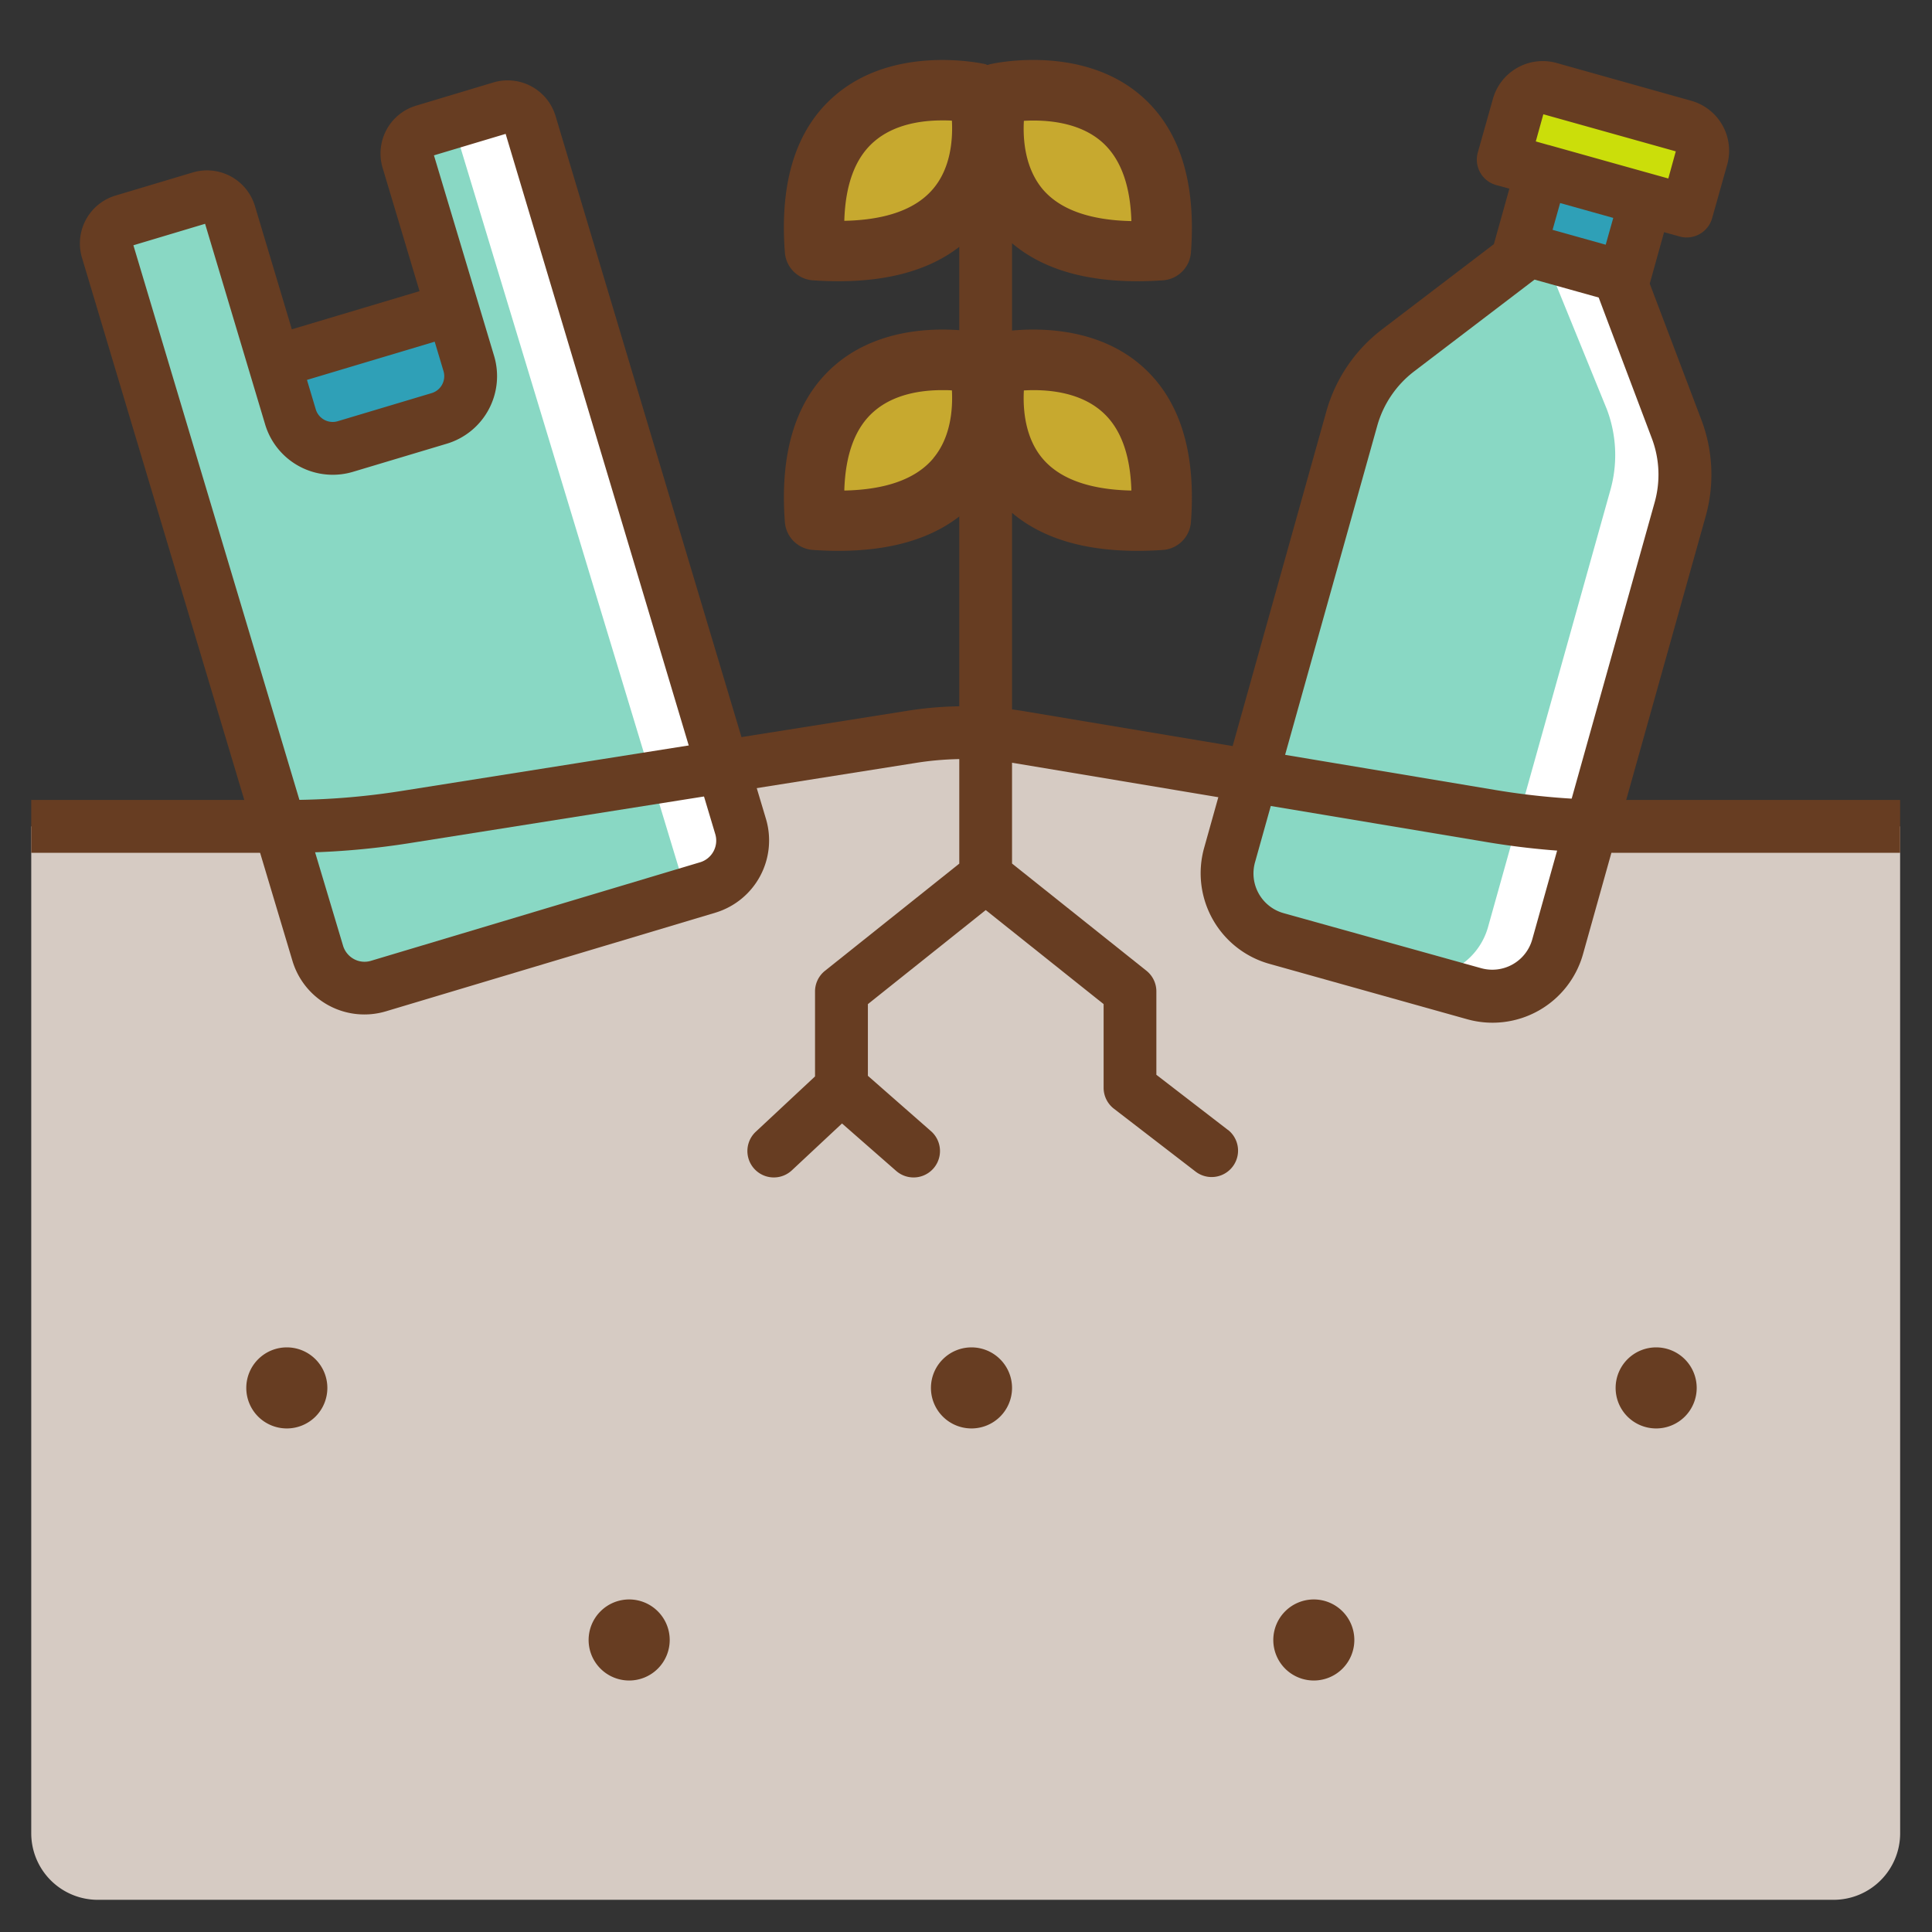 <svg xmlns="http://www.w3.org/2000/svg" viewBox="0 0 512 512"><rect x="0" y="0" width="512" height="512" fill="#333333" stroke="none"/><title>earth_garbage_pollution</title><g id="earth_garbage_pollution"><path d="M503.55,219H428.06a198.8,198.8,0,0,1-32.86-2.73L270.31,195.38a89.06,89.06,0,0,0-28.64-.12L107.39,216.53A198.52,198.52,0,0,1,76.21,219H8.28V485.83a17.64,17.64,0,0,0,17.64,17.64h460a17.64,17.64,0,0,0,17.64-17.64Z" style="fill:#d6cbc3"/><path d="M431.3,375.41h0a10.75,10.75,0,0,1,0-15.19h0a10.74,10.74,0,0,1,15.2,0h0a10.75,10.75,0,0,1,0,15.19h0A10.76,10.76,0,0,1,431.3,375.41Z" style="fill:#673d22"/><path d="M340.58,442.21h0a10.75,10.75,0,0,1,0-15.19h0a10.73,10.73,0,0,1,15.19,0h0a10.75,10.75,0,0,1,0,15.19h0A10.75,10.75,0,0,1,340.58,442.21Z" style="fill:#673d22"/><path d="M159.14,442.21h0a10.73,10.73,0,0,1,0-15.19h0a10.73,10.73,0,0,1,15.19,0h0a10.73,10.73,0,0,1,0,15.19h0A10.75,10.75,0,0,1,159.14,442.21Z" style="fill:#673d22"/><path d="M249.86,375.41h0a10.73,10.73,0,0,1,0-15.19h0a10.73,10.73,0,0,1,15.19,0h0a10.73,10.73,0,0,1,0,15.19h0A10.75,10.75,0,0,1,249.86,375.41Z" style="fill:#673d22"/><path d="M68.41,375.41h0a10.75,10.75,0,0,1,0-15.19h0a10.74,10.74,0,0,1,15.2,0h0a10.75,10.75,0,0,1,0,15.19h0A10.76,10.76,0,0,1,68.41,375.41Z" style="fill:#673d22"/><path d="M187.64,235.19l-5.68,1.7L100.3,261.33a12.93,12.93,0,0,1-16.09-8.71L28.43,66.31a6.23,6.23,0,0,1,4.18-7.77l20.48-6.13a6.23,6.23,0,0,1,7.76,4.2L72.68,96.12,77,110.47a11.69,11.69,0,0,0,13.48,8.13c.35-.07.69-.16,1-.26l24.92-7.46a9.35,9.35,0,0,0,1-.36,11.67,11.67,0,0,0,6.8-14.19L119.94,82,108.11,42.46a6.23,6.23,0,0,1,4.17-7.77l7.68-2.3,12.81-3.84a6.24,6.24,0,0,1,7.75,4.21l55.78,186.3A13,13,0,0,1,187.64,235.19Z" style="fill:#89d8c4"/><path d="M187.64,235.19l-5.68,1.7L120,32.39l12.81-3.84a6.24,6.24,0,0,1,7.75,4.21l55.78,186.3A13,13,0,0,1,187.64,235.19Z" style="fill:#fff"/><path d="M117.43,110.52l-27,8.08A11.69,11.69,0,0,1,77,110.47l-4.3-14.35L119.94,82l4.29,14.35A11.67,11.67,0,0,1,117.43,110.52Z" style="fill:#2fa0b7"/><path d="M307.63,137.76c3.94-52.3-43.39-41.52-43.39-41.52S253,141.53,307.63,137.76Z" style="fill:#c7a92f"/><path d="M216,137.76c-3.94-52.3,43.39-41.52,43.39-41.52S270.62,141.53,216,137.76Z" style="fill:#c7a92f"/><path d="M307.63,66.31c3.94-52.3-43.39-41.52-43.39-41.52S253,70.08,307.63,66.31Z" style="fill:#c7a92f"/><path d="M216,66.31C212,14,259.35,24.79,259.35,24.79S270.62,70.08,216,66.31Z" style="fill:#c7a92f"/><path d="M445.24,135l-32.45,115.9a17.94,17.94,0,0,1-22.11,12.44l-18.44-5.16h0l-33.93-9.5a17.94,17.94,0,0,1-12.44-22.11l32.39-115.69a34.31,34.31,0,0,1,12.22-18l34.73-26.46,3.93,1.1,19.78,5.54,15.38,40.59A34.27,34.27,0,0,1,445.24,135Z" style="fill:#89d8c4"/><rect x="400.36" y="28" width="50" height="21.47" transform="translate(26.19 -113.23) rotate(15.64)" style="fill:#cbde0a"/><path d="M445.24,135l-32.45,115.9a17.94,17.94,0,0,1-22.11,12.44l-18.44-5.16a18,18,0,0,0,22.09-12.45l32.45-115.9a34.27,34.27,0,0,0-.95-21.37l-16.71-41,19.78,5.54,15.38,40.59A34.27,34.27,0,0,1,445.24,135Z" style="fill:#fff"/><rect x="404.6" y="48.57" width="28.62" height="25.63" transform="translate(32.06 -110.66) rotate(15.64)" style="fill:#2fa0b7"/><path d="M203,217.06,147.23,30.75a13.25,13.25,0,0,0-16.47-8.9L110.27,28a13.24,13.24,0,0,0-8.87,16.49l9.78,32.67L77.34,87.27,67.56,54.6a13.26,13.26,0,0,0-16.47-8.9L30.6,51.83a13.25,13.25,0,0,0-8.87,16.49L77.5,254.63A19.9,19.9,0,0,0,102.3,268l87.35-26.15A20,20,0,0,0,203,217.06ZM115.2,90.55l2.33,7.78a4.69,4.69,0,0,1-3.11,5.84l-24.93,7.46a4.68,4.68,0,0,1-5.81-3.16l-2.33-7.79Zm70.44,137.93L98.29,254.63a5.88,5.88,0,0,1-4.5-.47,6,6,0,0,1-2.88-3.55L35.35,65l19-5.69,15.91,53.15A18.71,18.71,0,0,0,93.5,125.05l24.93-7.47a18.69,18.69,0,0,0,12.51-23.26L115,41.17l19-5.69,55.56,185.59A6,6,0,0,1,185.64,228.48Z" style="fill:#673d22"/><path d="M325.45,299.47l-19-14.64v-22.1a7,7,0,0,0-2.63-5.47L268.2,228.85V135.91c7.91,6.69,19,10.07,33.19,10.07q3.28,0,6.79-.24a8,8,0,0,0,7.43-7.38c1.41-18.8-3.05-32.79-13.28-41.6-11.2-9.65-26.08-9.91-34.13-9.16V64.46c7.91,6.69,19,10.07,33.19,10.07q3.28,0,6.79-.24a8,8,0,0,0,7.43-7.38c1.41-18.8-3.05-32.79-13.28-41.6C286.54,11.7,263.44,16.77,262.46,17c-.23.05-.44.13-.67.2s-.44-.15-.67-.2c-1-.22-24.07-5.29-39.86,8.32C211,34.12,206.57,48.11,208,66.91a8,8,0,0,0,7.43,7.38q3.51.24,6.79.24c13.48,0,24.19-3.06,32-9.11V87.5c-8.26-.6-22.26.06-32.94,9.26-10.23,8.81-14.69,22.8-13.28,41.6a8,8,0,0,0,7.43,7.38q3.51.24,6.79.24c13.47,0,24.19-3.06,32-9.11v92l-35.6,28.41a7,7,0,0,0-2.63,5.47v22.51l-15.7,14.66a7,7,0,1,0,9.56,10.23l13.29-12.42,14.35,12.57a7,7,0,0,0,9.23-10.53L230,285.1v-19l31.23-24.92,31.24,24.92v22.18a7,7,0,0,0,2.73,5.54l21.74,16.74a7,7,0,0,0,8.54-11.09Zm-78.12-178c-4.57,5.44-12.48,8.3-23.58,8.53.28-9.67,2.93-16.73,7.9-21,5.26-4.57,12.49-5.61,18-5.61.93,0,1.81,0,2.62.07C252.52,108.36,252,115.89,247.33,121.44Zm24-18c5.61-.33,14.45.19,20.6,5.53,5,4.31,7.62,11.37,7.9,21-11-.23-18.95-3.06-23.52-8.46C271.61,116,271.06,108.38,271.34,103.4Zm0-71.45c5.59-.32,14.41.19,20.55,5.48,5,4.31,7.66,11.39,7.95,21.09-11-.23-18.95-3.06-23.52-8.46C271.61,44.5,271.06,36.94,271.34,32ZM247.27,50.06c-4.57,5.4-12.47,8.23-23.52,8.46.28-9.67,2.93-16.73,7.9-21,5.26-4.57,12.49-5.61,18-5.61.93,0,1.81,0,2.62.07C252.52,36.94,252,44.5,247.27,50.06Z" style="fill:#673d22"/><path d="M448.17,26.7l-35.62-10a13.72,13.72,0,0,0-16.92,9.52l-4,14.2a7,7,0,0,0,4.86,8.62L400,50l-4.11,14.7L366.22,87.32A41.46,41.46,0,0,0,351.5,109L319.11,224.69a24.94,24.94,0,0,0,17.3,30.74l52.38,14.67a24.91,24.91,0,0,0,30.74-17.3L452,136.9a41,41,0,0,0-1.15-25.73l-13.65-36L441,61.53l4.1,1.14a6.84,6.84,0,0,0,1.89.26,7,7,0,0,0,6.74-5.11l4-14.2A13.74,13.74,0,0,0,448.17,26.7Zm-10.43,89.43a27.18,27.18,0,0,1,.76,17L406.05,249a11,11,0,0,1-13.49,7.59L340.18,242a10.93,10.93,0,0,1-7.59-13.48L365,112.78a27.45,27.45,0,0,1,9.72-14.33l27.7-21.11,4.25-3.24,17,4.75,1.88,5ZM425.53,64.85l-14.08-3.94,2-7.1,14.08,3.94ZM442.12,47.3l-13.21-3.69-18.44-5.17-.07,0L407,37.48l2-7.2,35.1,9.83Z" style="fill:#673d22"/><path d="M503.55,226H428.06a206.12,206.12,0,0,1-34-2.83L269.16,202.29a81.77,81.77,0,0,0-26.4-.12L108.49,223.45A207.63,207.63,0,0,1,76.21,226H8.28V212H76.21a193.06,193.06,0,0,0,30.09-2.37l134.27-21.28a95.92,95.92,0,0,1,30.9.14l124.89,20.88a193.44,193.44,0,0,0,31.7,2.63h75.49Z" style="fill:#673d22"/></g></svg>